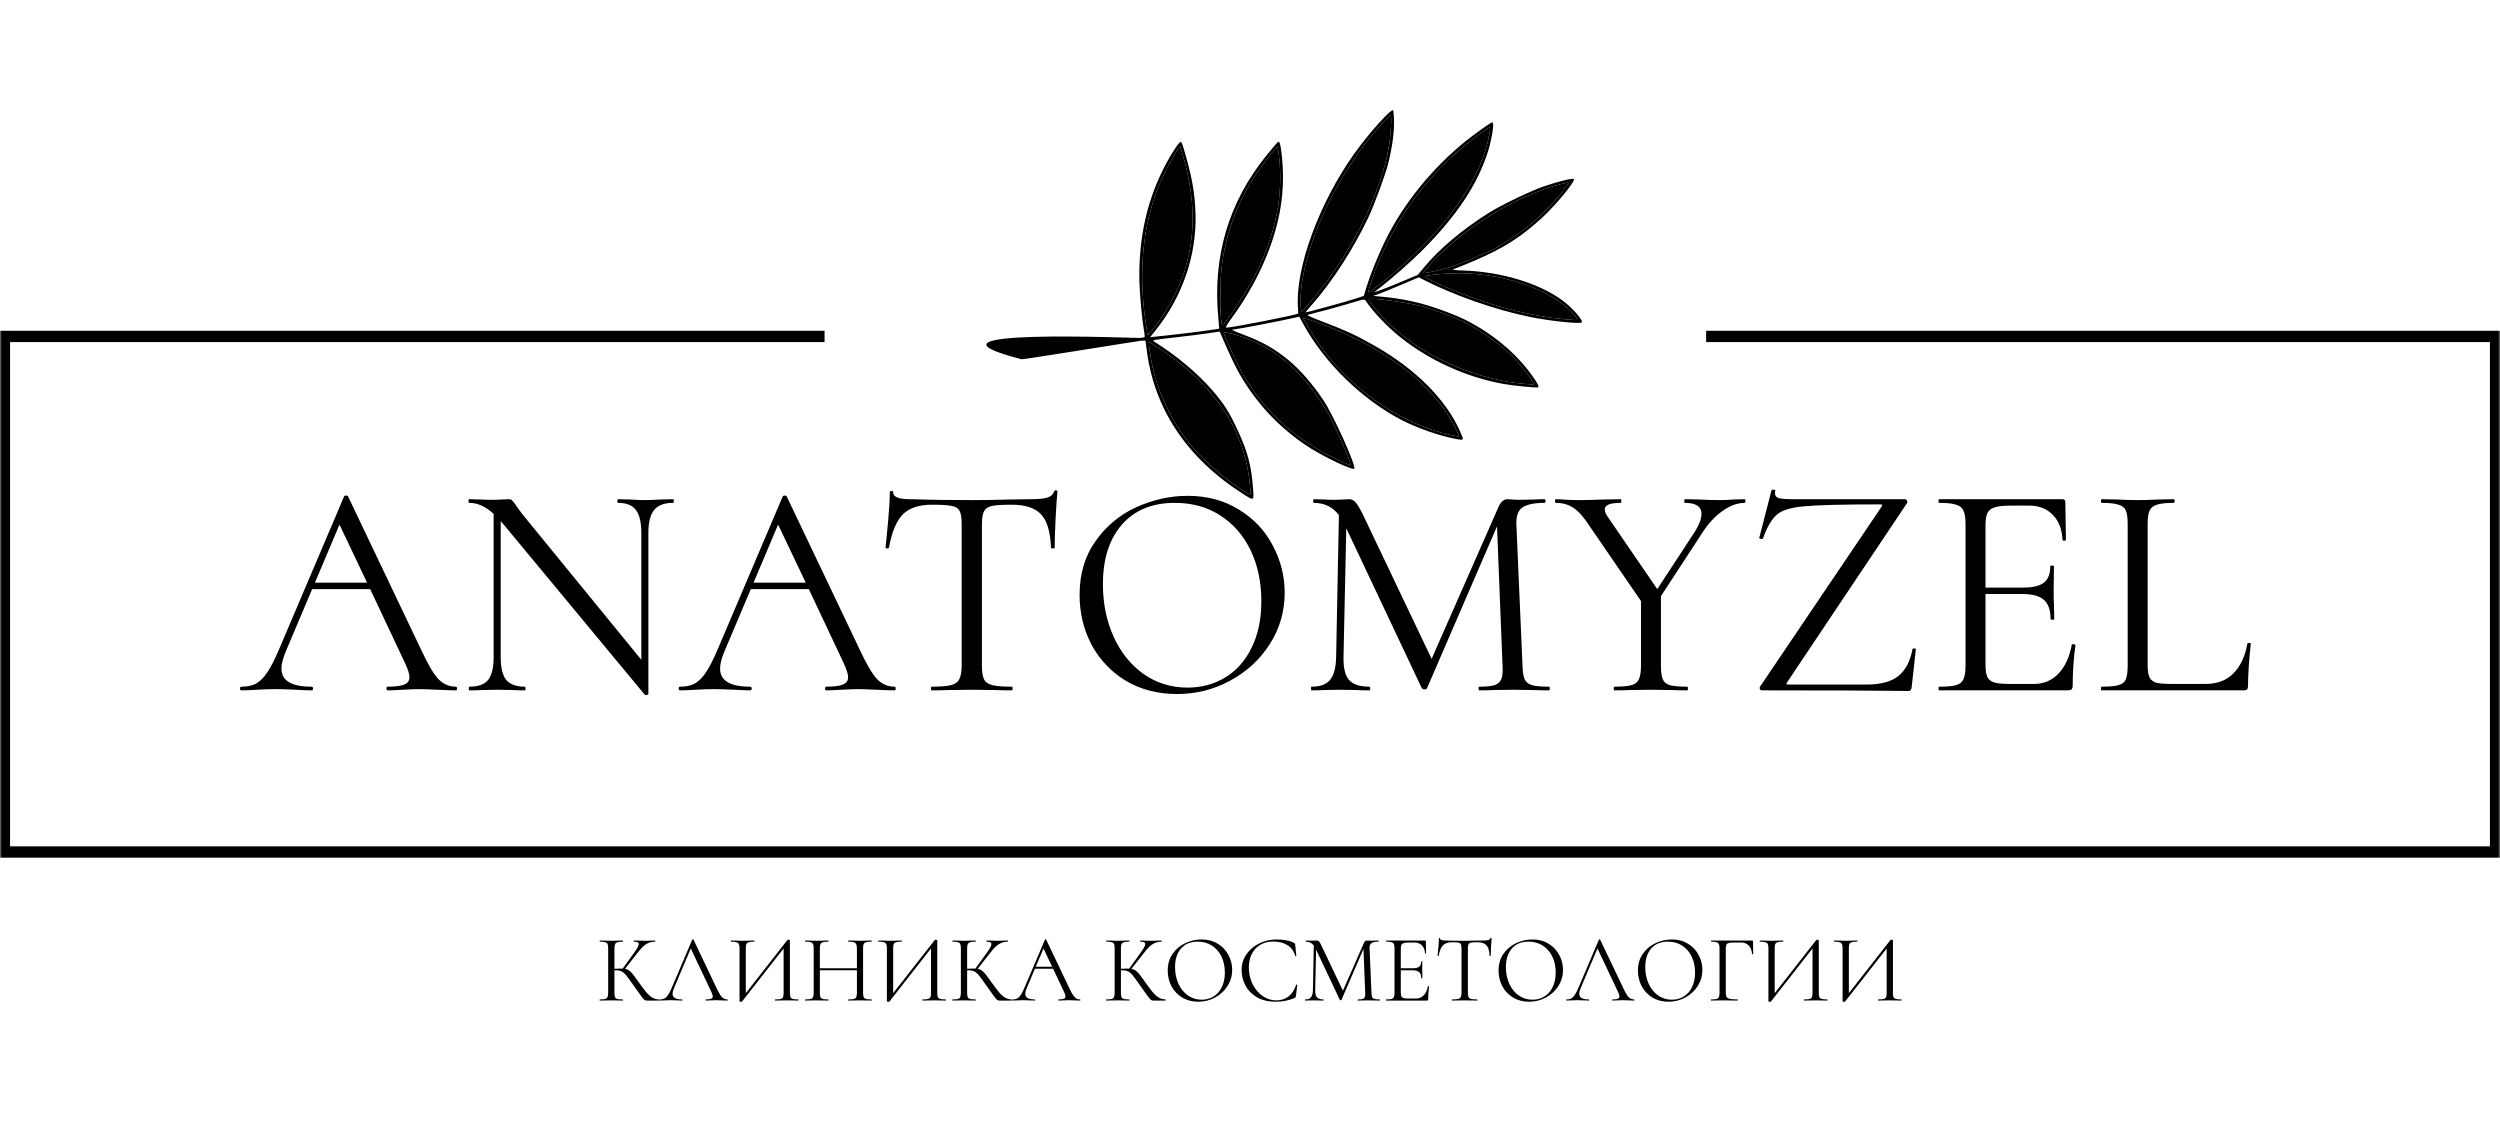 <?xml version="1.0" encoding="UTF-8"?> <svg xmlns="http://www.w3.org/2000/svg" width="676" height="306" viewBox="0 0 676 306" fill="none"><g clip-path="url(#clip0_526_5245)"><mask id="mask0_526_5245" style="mask-type:luminance" maskUnits="userSpaceOnUse" x="0" y="0" width="676" height="306"><path d="M676 0H0V306H676V0Z" fill="white"></path></mask><g mask="url(#mask0_526_5245)"><path fill-rule="evenodd" clip-rule="evenodd" d="M395.552 118.642C395.595 118.529 395.156 117.407 394.575 116.147C390.789 107.906 382.868 99.965 372.338 93.853C367.323 90.944 364.207 89.482 357.748 87.008C353.794 85.493 353.219 85.21 353.803 85.07C356.621 84.39 361.377 83.105 364.18 82.265C369.425 80.693 368.896 80.762 369.455 81.579C371.502 84.566 375.22 88.448 378.683 91.213C386.512 97.464 396.526 102.006 406.43 103.797C409.26 104.309 415.473 104.923 415.891 104.732C416.262 104.562 415.811 103.691 414.124 101.338C409.856 95.373 403.357 90.009 395.982 86.361C394.664 85.71 391.763 84.528 389.539 83.734C384.011 81.766 379.396 80.753 373.505 80.215L371.256 80.009L372.359 79.655C372.968 79.46 375.758 78.331 378.557 77.145L383.645 74.99L384.318 75.34C392.82 79.764 404.226 83.777 413.859 85.733C418.942 86.766 426.765 87.609 427.656 87.22C428.378 86.906 425.268 83.296 422.528 81.264C416.229 76.596 405.966 73.486 395.74 73.146C393.466 73.071 392.427 72.949 392.925 72.817C393.361 72.702 396.007 71.632 398.806 70.438C406.503 67.153 411.386 64.041 417.058 58.802C420.782 55.361 425.911 49.135 425.591 48.441C425.416 48.057 421.326 49.046 417.279 50.452C413.792 51.663 405.849 55.495 402.632 57.52C395.472 62.025 389.361 67.144 385.237 72.084L383.356 74.338L378.572 76.343C375.942 77.445 373.287 78.496 372.673 78.677L371.554 79.005L373.057 77.857C376.129 75.507 381.574 70.715 384.478 67.806C393.948 58.318 399.525 49.92 402.398 40.825C403.234 38.187 403.974 33.946 403.704 33.359C403.486 32.882 403.621 32.806 399.58 35.693C390.461 42.209 382.134 51.483 376.504 61.395C373.825 66.113 370.777 73.301 369.154 78.717L368.767 80.015L366.324 80.818C364.186 81.52 353.158 84.554 352.973 84.491C352.933 84.478 353.821 83.43 354.943 82.162C360.179 76.245 365.946 67.312 369.941 58.936C371.616 55.43 374.651 47.163 375.426 44.002C376.612 39.17 377.131 34.824 376.907 31.622C376.842 30.709 376.769 29.917 376.744 29.862C376.381 29.079 370.267 35.851 366.226 41.506C356.633 54.936 350.116 72.822 350.982 83.352C351.038 84.022 351.056 84.66 351.025 84.77C350.927 85.116 332.736 88.685 331.56 88.589C331.311 88.568 331.741 87.811 332.945 86.163C337.398 80.067 340.87 73.689 343.291 67.145C346.561 58.324 347.581 50.165 346.518 41.364C346.216 38.858 346.004 38.189 345.58 38.384C345.424 38.454 344.066 40.03 342.563 41.885C332.131 54.741 327.777 69.572 329.476 86.453C329.602 87.717 329.691 88.793 329.676 88.845C329.627 88.987 320.805 90.143 315.575 90.693L310.988 91.175L312.512 89.269C319.73 80.237 323.583 69.004 323.272 57.914C323.1 51.863 322.215 47.136 319.739 39.101C319.619 38.707 319.401 38.369 319.256 38.351C318.894 38.306 317.222 40.771 315.563 43.793C310.302 53.397 307.85 63.95 308.087 76.012C308.155 79.357 308.803 86.428 309.301 89.201C309.46 90.101 309.565 90.938 309.528 91.061C309.494 91.185 308.99 91.328 308.416 91.379C307.12 91.495 243.038 88.589 276.245 97.146C276.32 97.309 307.795 92.195 308.437 92.147C309.079 92.1 309.642 92.068 309.688 92.077C309.734 92.085 309.869 92.942 309.989 93.981C311.873 110.376 320.906 123.976 336.399 133.736C339.118 135.449 339.078 135.479 338.814 131.949C338.359 125.901 337.392 122.234 334.721 116.441C332.42 111.453 331.062 109.308 327.829 105.557C323.813 100.896 318.119 96.126 312.051 92.338C311.455 91.968 311.664 91.927 317.529 91.262C320.882 90.882 325.012 90.365 326.711 90.112L329.796 89.653L331.83 94.283C334.574 100.531 336.838 104.333 340.609 109.024C344.296 113.61 349.32 118.057 354.424 121.245C358.744 123.945 365.996 127.316 366.217 126.725C366.607 125.675 360.538 112.23 357.89 108.281C351.803 99.207 345.491 93.944 336.842 90.731C334.605 89.899 332.958 89.193 333.185 89.162C335.751 88.807 346.502 86.737 350.039 85.918L351.323 85.62L352.429 87.648C358.2 98.225 368.463 108.186 379.319 113.743C383.329 115.796 389.496 117.931 393.558 118.674C395.257 118.983 395.426 118.981 395.552 118.642ZM393.401 115.428C388.509 106.098 379.534 98.088 366.831 91.721C363.645 90.124 357.487 87.562 354.642 86.648L352.239 85.877L352.986 87.15C354.587 89.887 356.624 93.025 357.85 94.64C366.69 106.314 379.417 114.805 392.313 117.634C393.444 117.882 394.446 118.05 394.541 118.007C394.633 117.964 394.12 116.803 393.401 115.428ZM414.575 103.393C414.154 102.479 411.407 98.979 409.674 97.146C406.297 93.57 400.994 89.702 395.952 87.134C393.251 85.76 387.157 83.507 384.042 82.73C379.503 81.6 370.294 80.413 370.101 80.933C369.987 81.242 373.035 84.99 374.965 86.914C377.334 89.275 381.378 92.433 384.589 94.432C393.112 99.734 403.434 103.175 412.821 103.842L414.852 103.987L414.575 103.393ZM365.058 125.115C364.616 123.394 360.683 114.538 359.269 112.08C353.207 101.538 345.808 94.726 336.845 91.441C333.87 90.35 331.006 89.643 330.884 89.97C330.837 90.092 331.919 92.604 333.28 95.553C335.33 99.979 336.076 101.389 337.564 103.635C344.115 113.519 352.353 120.288 363.992 125.348L365.261 125.899L365.058 125.115ZM338.025 131.711C336.995 118.704 330.773 107.694 319.176 98.366C316.706 96.38 310.914 92.385 310.668 92.498C310.591 92.532 310.702 93.706 310.911 95.106C311.719 100.521 312.84 104.329 315.047 109.145C318.47 116.622 322.772 122.146 329.584 127.819C332.033 129.86 336.328 132.94 337.613 133.575C338.19 133.862 338.194 133.85 338.025 131.711ZM426.117 85.715C425.837 85.32 425.007 84.422 424.27 83.719C417.876 77.632 405.148 73.62 393.128 73.902C390.018 73.976 385.667 74.43 385.286 74.721C384.933 74.993 390.301 77.478 395.939 79.649C405.299 83.254 414.628 85.556 422.942 86.312C424.749 86.477 426.319 86.571 426.427 86.522C426.538 86.471 426.405 86.126 426.117 85.715ZM404.577 66.992C404.899 66.786 406.015 66.107 407.053 65.483C412.532 62.189 417.737 57.65 421.772 52.655C423.182 50.905 424.224 49.435 424.086 49.387C423.947 49.34 422.869 49.561 421.689 49.879C411.155 52.721 399.073 59.648 390.282 67.889C387.612 70.392 384.619 73.715 384.942 73.821C385.32 73.946 389.093 73.118 391.923 72.288C394.348 71.576 403.166 67.885 404.577 66.992ZM374.206 75.945C389.311 63.781 399.319 50.431 402.217 38.598C402.782 36.273 403.065 34.471 402.871 34.399C402.678 34.327 398.275 37.536 396.022 39.392C384.46 48.913 375.647 61.694 370.94 75.771C369.846 79.042 369.815 79.195 370.3 78.963C370.516 78.861 372.273 77.503 374.206 75.945ZM353.714 82.39C364.711 69.849 373.416 52.738 375.589 39.399C376.019 36.747 376.292 32.837 376.129 31.599L376.062 31.058L375.045 32.06C371.447 35.614 367.197 41.15 363.574 47.003C355.825 59.523 350.948 74.503 351.753 83.329C351.806 83.89 351.91 84.313 351.99 84.27C352.067 84.228 352.844 83.381 353.714 82.39ZM332.318 85.762C334.39 82.93 338.138 76.876 339.45 74.245C344.975 63.163 347.012 53.045 345.866 42.39C345.716 40.982 345.513 39.802 345.418 39.766C345.073 39.639 340.544 45.563 338.642 48.624C334.156 55.848 331.335 63.847 330.352 72.14C329.75 77.224 329.916 88.276 330.589 87.969C330.684 87.925 331.461 86.932 332.318 85.762ZM312.155 88.512C315.667 83.942 318.971 77.718 320.39 72.997C323.463 62.762 323.165 52.79 319.431 40.602L319.103 39.526L318.442 40.475C317.059 42.459 314.491 47.382 313.304 50.321C308.987 61.016 307.789 73.569 309.786 87.183C310.05 88.996 310.284 90.512 310.302 90.552C310.388 90.738 310.754 90.336 312.155 88.512Z" fill="black"></path><path d="M338.024 131.711C336.995 118.704 330.773 107.694 319.176 98.366C316.709 96.38 310.917 92.385 310.668 92.498C310.594 92.532 310.705 93.706 310.911 95.106C311.719 100.521 312.84 104.329 315.047 109.145C318.473 116.622 322.771 122.146 329.584 127.819C332.033 129.86 336.328 132.94 337.613 133.575C338.193 133.862 338.196 133.85 338.024 131.711Z" fill="black"></path><path d="M365.059 125.115C364.616 123.394 360.683 114.538 359.27 112.08C353.207 101.538 345.808 94.726 336.845 91.441C333.87 90.35 331.007 89.643 330.884 89.97C330.838 90.092 331.919 92.604 333.28 95.553C335.33 99.979 336.077 101.389 337.567 103.634C344.115 113.519 352.353 120.288 363.992 125.348L365.261 125.899L365.059 125.115Z" fill="black"></path><path d="M393.401 115.428C388.513 106.098 379.534 98.088 366.832 91.721C363.645 90.124 357.49 87.562 354.642 86.648L352.242 85.877L352.986 87.15C354.59 89.887 356.627 93.025 357.85 94.64C366.693 106.314 379.42 114.805 392.317 117.634C393.444 117.882 394.449 118.05 394.541 118.007C394.637 117.964 394.123 116.803 393.401 115.428Z" fill="black"></path><path d="M414.578 103.393C414.154 102.479 411.407 98.979 409.677 97.146C406.297 93.57 400.997 89.702 395.955 87.134C393.254 85.76 387.161 83.506 384.042 82.73C379.503 81.6 370.294 80.413 370.101 80.933C369.987 81.241 373.035 84.99 374.968 86.914C377.334 89.275 381.378 92.433 384.592 94.431C393.112 99.734 403.437 103.175 412.821 103.842L414.852 103.986L414.578 103.393Z" fill="black"></path><path d="M426.113 85.715C425.837 85.32 425.007 84.422 424.27 83.719C417.875 77.632 405.148 73.62 393.125 73.902C390.018 73.976 385.667 74.43 385.286 74.721C384.93 74.993 390.301 77.478 395.939 79.649C405.299 83.254 414.628 85.556 422.942 86.312C424.749 86.477 426.316 86.571 426.427 86.522C426.537 86.471 426.405 86.126 426.113 85.715Z" fill="black"></path><path d="M404.577 66.992C404.902 66.786 406.015 66.108 407.053 65.483C412.532 62.189 417.74 57.65 421.772 52.655C423.185 50.905 424.227 49.435 424.086 49.387C423.947 49.34 422.869 49.561 421.692 49.879C411.155 52.721 399.077 59.648 390.285 67.889C387.612 70.392 384.622 73.715 384.942 73.821C385.323 73.946 389.096 73.117 391.923 72.288C394.351 71.576 403.169 67.885 404.577 66.992Z" fill="black"></path><path d="M374.206 75.945C389.311 63.781 399.319 50.431 402.217 38.598C402.782 36.273 403.065 34.471 402.871 34.399C402.678 34.326 398.275 37.536 396.022 39.392C384.46 48.913 375.647 61.694 370.94 75.771C369.846 79.042 369.815 79.195 370.301 78.963C370.516 78.861 372.273 77.503 374.206 75.945Z" fill="black"></path><path d="M353.714 82.39C364.711 69.849 373.416 52.738 375.589 39.399C376.019 36.747 376.292 32.837 376.129 31.599L376.062 31.058L375.045 32.061C371.447 35.614 367.197 41.15 363.574 47.004C355.825 59.523 350.952 74.503 351.753 83.329C351.806 83.89 351.913 84.313 351.99 84.271C352.07 84.228 352.844 83.381 353.714 82.39Z" fill="black"></path><path d="M332.322 85.762C334.39 82.93 338.141 76.876 339.45 74.245C344.978 63.163 347.015 53.045 345.869 42.39C345.716 40.982 345.516 39.802 345.418 39.766C345.076 39.639 340.547 45.563 338.645 48.624C334.159 55.847 331.338 63.847 330.355 72.14C329.753 77.224 329.916 88.276 330.592 87.969C330.687 87.925 331.464 86.933 332.322 85.762Z" fill="black"></path><path d="M312.155 88.512C315.667 83.942 318.971 77.718 320.39 72.996C323.463 62.762 323.168 52.79 319.432 40.602L319.103 39.526L318.442 40.474C317.059 42.459 314.491 47.382 313.305 50.321C308.987 61.015 307.789 73.569 309.786 87.183C310.054 88.995 310.284 90.512 310.302 90.552C310.388 90.738 310.754 90.336 312.155 88.512Z" fill="black"></path><path fill-rule="evenodd" clip-rule="evenodd" d="M-0.351 89.443H222.961V92.503H2.722V228.856H673.278V92.503H461.339V89.443H676.35V231.916H-0.351V89.443Z" fill="black"></path><path d="M123.258 185.679C123.48 185.679 123.59 185.845 123.59 186.176C123.59 186.506 123.48 186.672 123.258 186.672C122.206 186.672 120.574 186.616 118.36 186.506C116.146 186.396 114.541 186.341 113.545 186.341C112.327 186.341 110.778 186.396 108.896 186.506C107.125 186.616 105.769 186.672 104.828 186.672C104.607 186.672 104.496 186.506 104.496 186.176C104.496 185.845 104.607 185.679 104.828 185.679C106.876 185.679 108.37 185.487 109.311 185.101C110.252 184.714 110.722 184.053 110.722 183.116C110.722 182.344 110.362 181.158 109.643 179.559L100.096 159.297H84.406L77.266 176.168C76.491 178.044 76.104 179.586 76.104 180.8C76.104 184.053 78.816 185.679 84.24 185.679C84.516 185.679 84.655 185.845 84.655 186.176C84.655 186.506 84.516 186.672 84.24 186.672C83.243 186.672 81.805 186.616 79.923 186.506C77.82 186.396 75.993 186.341 74.443 186.341C73.004 186.341 71.344 186.396 69.463 186.506C67.802 186.616 66.418 186.672 65.312 186.672C65.035 186.672 64.897 186.506 64.897 186.176C64.897 185.845 65.035 185.679 65.312 185.679C66.861 185.679 68.162 185.404 69.213 184.852C70.32 184.246 71.344 183.225 72.285 181.792C73.281 180.304 74.361 178.181 75.523 175.424L93.04 134.238C93.15 134.073 93.344 133.99 93.621 133.99C93.897 133.99 94.063 134.073 94.119 134.238L113.711 175.342C115.592 179.421 117.198 182.179 118.526 183.612C119.854 184.99 121.432 185.679 123.258 185.679ZM85.153 157.561H99.266L91.794 141.847L85.153 157.561ZM181.963 134.983C182.129 134.983 182.212 135.148 182.212 135.479C182.212 135.809 182.129 135.975 181.963 135.975C179.639 135.975 177.951 136.609 176.899 137.877C175.848 139.145 175.322 141.213 175.322 144.08V187.664C175.322 187.774 175.184 187.857 174.907 187.912C174.63 187.968 174.437 187.94 174.326 187.829L136.137 141.764L135.39 140.937V177.657C135.39 180.525 135.888 182.592 136.885 183.86C137.936 185.073 139.597 185.679 141.866 185.679C142.032 185.679 142.115 185.845 142.115 186.176C142.115 186.506 142.032 186.672 141.866 186.672C140.483 186.672 139.431 186.645 138.711 186.589L134.56 186.506L130.326 186.589C129.552 186.645 128.417 186.672 126.923 186.672C126.812 186.672 126.756 186.506 126.756 186.176C126.756 185.845 126.812 185.679 126.923 185.679C129.303 185.679 130.99 185.073 131.987 183.86C132.983 182.592 133.481 180.525 133.481 177.657V138.952C131.322 136.967 129.137 135.975 126.923 135.975C126.756 135.975 126.673 135.809 126.673 135.479C126.673 135.148 126.756 134.983 126.923 134.983L129.994 135.065C130.658 135.121 131.572 135.148 132.734 135.148C133.952 135.148 134.948 135.121 135.722 135.065C136.498 135.01 137.106 134.983 137.549 134.983C137.992 134.983 138.296 135.093 138.462 135.313C138.684 135.479 139.016 135.892 139.458 136.554C140.122 137.546 140.786 138.456 141.451 139.283L173.412 178.402V144.08C173.412 141.213 172.914 139.145 171.918 137.877C170.977 136.609 169.373 135.975 167.103 135.975C166.993 135.975 166.937 135.809 166.937 135.479C166.937 135.148 166.993 134.983 167.103 134.983L170.341 135.065C172.001 135.175 173.358 135.231 174.408 135.231C175.405 135.231 176.789 135.175 178.559 135.065L181.963 134.983ZM241.866 185.679C242.087 185.679 242.198 185.845 242.198 186.176C242.198 186.506 242.087 186.672 241.866 186.672C240.814 186.672 239.181 186.616 236.968 186.506C234.754 186.396 233.15 186.341 232.153 186.341C230.935 186.341 229.385 186.396 227.504 186.506C225.732 186.616 224.377 186.672 223.436 186.672C223.214 186.672 223.104 186.506 223.104 186.176C223.104 185.845 223.214 185.679 223.436 185.679C225.483 185.679 226.978 185.487 227.919 185.101C228.86 184.714 229.331 184.053 229.331 183.116C229.331 182.344 228.97 181.158 228.251 179.559L218.704 159.297H203.014L195.875 176.168C195.099 178.044 194.712 179.586 194.712 180.8C194.712 184.053 197.424 185.679 202.848 185.679C203.124 185.679 203.263 185.845 203.263 186.176C203.263 186.506 203.124 186.672 202.848 186.672C201.852 186.672 200.412 186.616 198.531 186.506C196.427 186.396 194.601 186.341 193.052 186.341C191.612 186.341 189.952 186.396 188.071 186.506C186.411 186.616 185.027 186.672 183.92 186.672C183.642 186.672 183.505 186.506 183.505 186.176C183.505 185.845 183.642 185.679 183.92 185.679C185.469 185.679 186.77 185.404 187.822 184.852C188.928 184.246 189.952 183.225 190.893 181.792C191.89 180.304 192.969 178.181 194.131 175.424L211.648 134.238C211.758 134.073 211.951 133.99 212.229 133.99C212.505 133.99 212.671 134.073 212.727 134.238L232.319 175.342C234.2 179.421 235.806 182.179 237.134 183.612C238.463 184.99 240.04 185.679 241.866 185.679ZM203.761 157.561H217.874L210.403 141.847L203.761 157.561ZM251.98 136.471C248.493 136.471 245.865 137.354 244.093 139.118C242.378 140.882 241.133 143.887 240.358 148.132C240.358 148.242 240.192 148.298 239.86 148.298C239.583 148.298 239.445 148.242 239.445 148.132C239.666 146.147 239.915 143.556 240.192 140.358C240.469 137.16 240.607 134.762 240.607 133.163C240.607 132.888 240.746 132.749 241.022 132.749C241.354 132.749 241.52 132.888 241.52 133.163C241.52 134.376 243.014 134.983 246.003 134.983C250.708 135.148 256.27 135.231 262.689 135.231C265.955 135.231 269.414 135.175 273.067 135.065L278.712 134.983C280.704 134.983 282.171 134.844 283.112 134.569C284.108 134.294 284.745 133.742 285.021 132.915C285.077 132.694 285.243 132.584 285.519 132.584C285.797 132.584 285.934 132.694 285.934 132.915C285.768 134.514 285.602 136.94 285.436 140.193C285.27 143.445 285.187 146.092 285.187 148.132C285.187 148.242 285.021 148.298 284.689 148.298C284.357 148.298 284.191 148.242 284.191 148.132C284.025 143.832 283.14 140.827 281.534 139.118C279.93 137.354 277.273 136.471 273.565 136.471C271.074 136.471 269.303 136.581 268.252 136.802C267.201 137.023 266.481 137.491 266.093 138.208C265.707 138.925 265.512 140.137 265.512 141.847V179.973C265.512 181.683 265.707 182.923 266.093 183.694C266.481 184.466 267.228 184.99 268.335 185.266C269.442 185.541 271.186 185.679 273.565 185.679C273.731 185.679 273.814 185.845 273.814 186.176C273.814 186.506 273.731 186.672 273.565 186.672C271.738 186.672 270.272 186.645 269.165 186.589L262.689 186.506L256.463 186.589C255.357 186.645 253.835 186.672 251.897 186.672C251.787 186.672 251.731 186.506 251.731 186.176C251.731 185.845 251.787 185.679 251.897 185.679C254.277 185.679 256.021 185.541 257.127 185.266C258.235 184.99 258.982 184.466 259.369 183.694C259.812 182.867 260.033 181.627 260.033 179.973V141.682C260.033 139.972 259.84 138.787 259.452 138.125C259.065 137.408 258.345 136.967 257.293 136.802C256.243 136.581 254.471 136.471 251.98 136.471ZM318.236 187.664C313.09 187.664 308.496 186.479 304.456 184.108C300.471 181.683 297.372 178.429 295.157 174.349C292.999 170.214 291.92 165.721 291.92 160.868C291.92 155.189 293.358 150.338 296.237 146.313C299.115 142.233 302.795 139.173 307.279 137.133C311.817 135.093 316.439 134.073 321.143 134.073C326.401 134.073 331.022 135.313 335.007 137.795C338.99 140.22 342.035 143.445 344.136 147.471C346.297 151.496 347.375 155.768 347.375 160.289C347.375 165.307 346.048 169.91 343.39 174.101C340.735 178.292 337.164 181.6 332.681 184.025C328.253 186.451 323.439 187.664 318.236 187.664ZM321.143 185.927C324.904 185.927 328.281 185.018 331.271 183.198C334.316 181.379 336.694 178.705 338.409 175.176C340.182 171.647 341.067 167.458 341.067 162.605C341.067 157.422 340.099 152.819 338.16 148.794C336.224 144.769 333.483 141.626 329.94 139.366C326.456 137.106 322.36 135.975 317.656 135.975C311.569 135.975 306.807 137.933 303.376 141.847C299.945 145.761 298.229 151.137 298.229 157.974C298.229 163.157 299.198 167.898 301.135 172.199C303.072 176.444 305.784 179.807 309.27 182.288C312.758 184.714 316.715 185.927 321.143 185.927ZM418.822 185.679C418.988 185.679 419.071 185.845 419.071 186.176C419.071 186.506 418.988 186.672 418.822 186.672C417.108 186.672 415.752 186.645 414.754 186.589L409.026 186.506L403.714 186.589C402.829 186.645 401.581 186.672 399.977 186.672C399.866 186.672 399.811 186.506 399.811 186.176C399.811 185.845 399.866 185.679 399.977 185.679C401.858 185.679 403.243 185.541 404.128 185.266C405.069 184.935 405.677 184.383 405.957 183.612C406.288 182.84 406.396 181.627 406.288 179.973L404.792 142.343L385.864 186.093C385.753 186.314 385.532 186.424 385.2 186.424C384.924 186.424 384.675 186.314 384.454 186.093L364.032 142.839L363.286 177.657C363.227 180.579 363.725 182.646 364.779 183.86C365.83 185.073 367.683 185.679 370.341 185.679C370.451 185.679 370.507 185.845 370.507 186.176C370.507 186.506 370.451 186.672 370.341 186.672C368.792 186.672 367.6 186.645 366.77 186.589L362.287 186.506L357.97 186.589C357.195 186.645 356.089 186.672 354.651 186.672C354.538 186.672 354.485 186.506 354.485 186.176C354.485 185.845 354.538 185.679 354.651 185.679C356.974 185.679 358.637 185.073 359.632 183.86C360.683 182.592 361.236 180.525 361.291 177.657L362.038 139.283C360.379 137.077 358.108 135.975 355.232 135.975C355.121 135.975 355.066 135.809 355.066 135.479C355.066 135.148 355.121 134.983 355.232 134.983L358.302 135.065C358.855 135.121 359.632 135.148 360.628 135.148C361.623 135.148 362.453 135.121 363.117 135.065C363.836 135.01 364.392 134.983 364.779 134.983C365.498 134.983 366.079 135.258 366.521 135.809C367.019 136.306 367.71 137.464 368.598 139.283L387.112 178.153L405.207 137.05C405.815 135.671 406.648 134.983 407.699 134.983C407.975 134.983 408.363 135.01 408.86 135.065C409.413 135.121 410.132 135.148 411.02 135.148L414.92 135.065C415.528 135.01 416.444 134.983 417.661 134.983C417.827 134.983 417.909 135.148 417.909 135.479C417.909 135.809 417.827 135.975 417.661 135.975C414.892 135.975 412.901 136.388 411.684 137.216C410.52 137.987 409.966 139.476 410.022 141.682L411.684 179.973C411.736 181.683 411.933 182.923 412.265 183.694C412.652 184.466 413.316 184.99 414.256 185.266C415.196 185.541 416.72 185.679 418.822 185.679ZM471.784 134.983C471.894 134.983 471.95 135.148 471.95 135.479C471.95 135.809 471.894 135.975 471.784 135.975C469.789 135.975 467.771 136.719 465.721 138.208C463.675 139.641 461.85 141.626 460.242 144.163L449.119 161.199V179.973C449.119 181.683 449.285 182.923 449.617 183.694C449.949 184.466 450.585 184.99 451.525 185.266C452.521 185.541 454.072 185.679 456.174 185.679C456.34 185.679 456.423 185.845 456.423 186.176C456.423 186.506 456.34 186.672 456.174 186.672C454.46 186.672 453.132 186.645 452.189 186.589L446.378 186.506L440.651 186.589C439.655 186.645 438.3 186.672 436.582 186.672C436.417 186.672 436.334 186.506 436.334 186.176C436.334 185.845 436.417 185.679 436.582 185.679C438.687 185.679 440.208 185.541 441.149 185.266C442.144 184.99 442.808 184.466 443.14 183.694C443.53 182.867 443.723 181.627 443.723 179.973V162.523L429.942 142.426C428.394 140 426.925 138.318 425.542 137.381C424.159 136.444 422.552 135.975 420.727 135.975C420.561 135.975 420.478 135.809 420.478 135.479C420.478 135.148 420.561 134.983 420.727 134.983C421.391 134.983 422.386 135.038 423.714 135.148L426.621 135.231C428.501 135.231 430.883 135.175 433.759 135.065L438.242 134.983C438.355 134.983 438.408 135.148 438.408 135.479C438.408 135.809 438.355 135.975 438.242 135.975C435.366 135.975 433.928 136.554 433.928 137.712C433.928 138.318 434.204 139.008 434.757 139.779L448.124 159.297L458.251 143.832C459.468 141.903 460.077 140.276 460.077 138.952C460.077 136.967 458.583 135.975 455.593 135.975C455.483 135.975 455.428 135.809 455.428 135.479C455.428 135.148 455.483 134.983 455.593 134.983L459.496 135.065C461.601 135.175 463.536 135.231 465.306 135.231C466.25 135.231 467.383 135.175 468.711 135.065L471.784 134.983ZM508.755 137.05C508.921 136.775 508.979 136.609 508.921 136.554C508.921 136.444 508.727 136.388 508.34 136.388C498.489 136.388 491.766 136.554 488.167 136.885C484.569 137.16 482.053 137.877 480.612 139.035C479.174 140.193 477.874 142.37 476.712 145.568C476.712 145.678 476.602 145.734 476.38 145.734C476.211 145.734 476.046 145.707 475.88 145.651C475.714 145.542 475.661 145.459 475.714 145.403L479.035 132.502C479.035 132.446 479.146 132.419 479.367 132.419C479.92 132.419 480.145 132.502 480.031 132.667C479.979 132.832 479.948 133.053 479.948 133.328C479.948 133.99 480.252 134.431 480.86 134.652C481.527 134.873 482.827 134.983 484.763 134.983H515.066C515.343 134.983 515.536 135.121 515.647 135.396C515.813 135.671 515.813 135.892 515.647 136.058L483.269 184.439L483.021 184.935C483.021 185.045 483.242 185.101 483.684 185.101H504.855C508.561 185.101 511.385 184.329 513.321 182.785C515.26 181.241 516.532 178.815 517.14 175.507C517.195 175.397 517.361 175.342 517.638 175.342C517.918 175.342 518.053 175.397 518.053 175.507L516.891 186.01C516.891 186.176 516.808 186.368 516.642 186.589C516.532 186.755 516.366 186.837 516.145 186.837C507.897 186.727 494.672 186.672 476.463 186.672C476.187 186.672 475.993 186.562 475.88 186.341C475.772 186.066 475.797 185.818 475.963 185.597L508.755 137.05ZM560.204 174.349C560.204 174.239 560.315 174.184 560.536 174.184C560.702 174.184 560.84 174.211 560.951 174.266C561.117 174.322 561.2 174.405 561.2 174.515C560.702 177.988 560.453 181.627 560.453 185.431C560.453 185.872 560.343 186.203 560.121 186.424C559.956 186.589 559.624 186.672 559.126 186.672H524.34C524.229 186.672 524.174 186.506 524.174 186.176C524.174 185.845 524.229 185.679 524.34 185.679C526.444 185.679 527.965 185.541 528.906 185.266C529.901 184.99 530.568 184.466 530.9 183.694C531.287 182.867 531.481 181.627 531.481 179.973V141.682C531.481 140.027 531.287 138.814 530.9 138.043C530.568 137.271 529.901 136.746 528.906 136.471C527.965 136.141 526.444 135.975 524.34 135.975C524.229 135.975 524.174 135.809 524.174 135.479C524.174 135.148 524.229 134.983 524.34 134.983H557.712C558.21 134.983 558.462 135.231 558.462 135.727L558.628 145.899C558.628 146.065 558.49 146.175 558.21 146.23C557.937 146.23 557.771 146.147 557.712 145.982C557.547 143.06 556.662 140.799 555.058 139.201C553.454 137.546 551.321 136.719 548.663 136.719H543.599C541.664 136.719 540.226 136.885 539.282 137.216C538.4 137.491 537.761 138.015 537.374 138.787C537.042 139.504 536.876 140.606 536.876 142.095V158.884H547.004C549.662 158.884 551.542 158.443 552.649 157.561C553.813 156.678 554.394 155.189 554.394 153.095C554.394 152.985 554.56 152.929 554.892 152.929C555.224 152.929 555.389 152.985 555.389 153.095L555.306 159.793C555.306 161.392 555.334 162.605 555.389 163.432L555.472 167.402C555.472 167.512 555.307 167.567 554.975 167.567C554.643 167.567 554.477 167.512 554.477 167.402C554.477 164.976 553.868 163.24 552.649 162.192C551.487 161.144 549.524 160.621 546.755 160.621H536.876V179.642C536.876 181.186 537.042 182.316 537.374 183.033C537.706 183.75 538.317 184.246 539.199 184.522C540.087 184.797 541.47 184.935 543.351 184.935H549.994C552.649 184.935 554.864 183.998 556.634 182.123C558.407 180.248 559.596 177.657 560.204 174.349ZM580.718 179.642C580.718 181.241 580.884 182.398 581.216 183.116C581.548 183.833 582.156 184.329 583.044 184.604C583.929 184.825 585.367 184.935 587.361 184.935H596.41C599.563 184.935 602.083 183.97 603.963 182.041C605.847 180.111 607.091 177.436 607.7 174.018C607.7 173.853 607.838 173.797 608.114 173.853C608.446 173.853 608.612 173.936 608.612 174.101C608.114 178.677 607.866 182.454 607.866 185.431C607.866 185.872 607.783 186.203 607.617 186.424C607.451 186.589 607.119 186.672 606.621 186.672H568.267C568.157 186.672 568.101 186.506 568.101 186.176C568.101 185.845 568.157 185.679 568.267 185.679C570.369 185.679 571.893 185.541 572.833 185.266C573.829 184.99 574.493 184.466 574.824 183.694C575.156 182.867 575.322 181.627 575.322 179.973V141.682C575.322 140.027 575.156 138.814 574.824 138.043C574.493 137.271 573.829 136.746 572.833 136.471C571.893 136.141 570.369 135.975 568.267 135.975C568.157 135.975 568.101 135.809 568.101 135.479C568.101 135.148 568.157 134.983 568.267 134.983L572.336 135.065C574.659 135.175 576.542 135.231 577.98 135.231C579.529 135.231 581.465 135.175 583.791 135.065L587.776 134.983C587.942 134.983 588.025 135.148 588.025 135.479C588.025 135.809 587.942 135.975 587.776 135.975C585.726 135.975 584.206 136.141 583.21 136.471C582.27 136.746 581.606 137.298 581.216 138.125C580.884 138.897 580.718 140.11 580.718 141.764V179.642Z" fill="black"></path><path d="M178.198 270.244C178.232 270.244 178.25 270.296 178.25 270.4C178.25 270.504 178.232 270.556 178.198 270.556H174.91C174.667 270.556 174.449 270.496 174.258 270.374C174.084 270.236 173.788 269.889 173.371 269.334C172.953 268.78 172.205 267.731 171.127 266.189C170.274 264.976 169.658 264.136 169.274 263.668C168.891 263.2 168.5 262.871 168.1 262.681C167.701 262.472 167.161 262.368 166.483 262.368C166.326 262.368 166.213 262.377 166.143 262.394V268.451C166.143 268.971 166.196 269.36 166.3 269.62C166.422 269.863 166.631 270.028 166.926 270.114C167.239 270.2 167.735 270.244 168.414 270.244C168.448 270.244 168.466 270.296 168.466 270.4C168.466 270.504 168.448 270.556 168.414 270.556C167.874 270.556 167.448 270.548 167.135 270.53L165.256 270.504L163.482 270.53C163.169 270.548 162.734 270.556 162.178 270.556C162.143 270.556 162.125 270.504 162.125 270.4C162.125 270.296 162.143 270.244 162.178 270.244C162.838 270.244 163.326 270.2 163.639 270.114C163.952 270.028 164.161 269.863 164.265 269.62C164.387 269.36 164.448 268.971 164.448 268.451V256.416C164.448 255.896 164.395 255.515 164.291 255.273C164.187 255.031 163.978 254.865 163.665 254.779C163.352 254.675 162.864 254.623 162.204 254.623C162.169 254.623 162.152 254.571 162.152 254.467C162.152 254.363 162.169 254.311 162.204 254.311L163.482 254.337C164.213 254.371 164.805 254.389 165.256 254.389C165.761 254.389 166.396 254.371 167.161 254.337L168.414 254.311C168.448 254.311 168.466 254.363 168.466 254.467C168.466 254.571 168.448 254.623 168.414 254.623C167.753 254.623 167.266 254.675 166.952 254.779C166.639 254.883 166.422 255.065 166.3 255.325C166.196 255.567 166.143 255.949 166.143 256.468V261.953C167.083 261.918 167.665 261.901 167.892 261.901H168.387L171.544 257.508C172.327 256.434 172.718 255.688 172.718 255.273C172.718 255.047 172.606 254.883 172.379 254.779C172.171 254.675 171.84 254.623 171.388 254.623C171.354 254.623 171.336 254.571 171.336 254.467C171.336 254.363 171.354 254.311 171.388 254.311L172.51 254.337C173.17 254.371 173.788 254.389 174.362 254.389C174.954 254.389 175.563 254.371 176.189 254.337L177.128 254.311C177.18 254.311 177.206 254.363 177.206 254.467C177.206 254.571 177.18 254.623 177.128 254.623C176.223 254.623 175.424 254.848 174.728 255.299C174.031 255.732 173.284 256.476 172.484 257.534L168.988 261.979C169.405 262.048 169.762 262.187 170.057 262.394C170.37 262.602 170.683 262.897 170.996 263.278C171.31 263.642 171.771 264.258 172.379 265.124L172.771 265.67C173.588 266.813 174.25 267.689 174.754 268.295C175.258 268.901 175.789 269.378 176.345 269.724C176.901 270.054 177.519 270.226 178.198 270.244ZM196.676 270.244C196.746 270.244 196.781 270.296 196.781 270.4C196.781 270.504 196.746 270.556 196.676 270.556C196.345 270.556 195.833 270.538 195.137 270.504C194.441 270.47 193.937 270.452 193.623 270.452C193.241 270.452 192.754 270.47 192.162 270.504C191.606 270.538 191.179 270.556 190.884 270.556C190.814 270.556 190.78 270.504 190.78 270.4C190.78 270.296 190.814 270.244 190.884 270.244C191.528 270.244 191.998 270.184 192.293 270.062C192.588 269.94 192.736 269.733 192.736 269.438C192.736 269.196 192.624 268.823 192.397 268.321L186.788 256.468L182.222 267.255C181.979 267.845 181.856 268.329 181.856 268.711C181.856 269.733 182.709 270.244 184.413 270.244C184.5 270.244 184.544 270.296 184.544 270.4C184.544 270.504 184.5 270.556 184.413 270.556C184.1 270.556 183.648 270.538 183.057 270.504C182.396 270.47 181.822 270.452 181.335 270.452C180.883 270.452 180.361 270.47 179.769 270.504C179.247 270.538 178.812 270.556 178.464 270.556C178.378 270.556 178.334 270.504 178.334 270.4C178.334 270.296 178.378 270.244 178.464 270.244C178.952 270.244 179.36 270.158 179.691 269.984C180.038 269.794 180.361 269.472 180.656 269.022C180.969 268.554 181.309 267.887 181.674 267.021L187.179 254.077C187.213 254.025 187.275 253.999 187.361 253.999C187.448 253.999 187.5 254.025 187.518 254.077L193.676 266.995C194.267 268.277 194.772 269.144 195.189 269.594C195.607 270.028 196.102 270.244 196.676 270.244ZM215.857 270.244C215.909 270.244 215.935 270.296 215.935 270.4C215.935 270.504 215.909 270.556 215.857 270.556C215.318 270.556 214.883 270.548 214.552 270.53L212.752 270.504L210.847 270.53C210.534 270.548 210.126 270.556 209.621 270.556C209.569 270.556 209.543 270.504 209.543 270.4C209.543 270.296 209.569 270.244 209.621 270.244C210.299 270.244 210.795 270.2 211.108 270.114C211.421 270.028 211.63 269.863 211.734 269.62C211.839 269.378 211.891 268.988 211.891 268.451V256.468L200.672 270.79C200.619 270.86 200.515 270.894 200.359 270.894C200.098 270.894 199.967 270.834 199.967 270.712V256.416C199.967 255.896 199.907 255.515 199.785 255.273C199.68 255.031 199.463 254.865 199.132 254.779C198.819 254.675 198.333 254.623 197.671 254.623C197.637 254.623 197.619 254.571 197.619 254.467C197.619 254.363 197.637 254.311 197.671 254.311L199.028 254.337C199.758 254.371 200.35 254.389 200.802 254.389C201.307 254.389 201.942 254.371 202.707 254.337L203.933 254.311C203.985 254.311 204.011 254.363 204.011 254.467C204.011 254.571 203.985 254.623 203.933 254.623C203.255 254.623 202.759 254.675 202.446 254.779C202.133 254.865 201.924 255.031 201.82 255.273C201.715 255.515 201.663 255.896 201.663 256.416V268.554L212.908 254.181C212.961 254.129 213.057 254.103 213.195 254.103C213.456 254.103 213.587 254.163 213.587 254.285V268.451C213.587 268.971 213.639 269.36 213.743 269.62C213.866 269.863 214.083 270.028 214.396 270.114C214.709 270.2 215.196 270.244 215.857 270.244ZM235.648 270.244C235.7 270.244 235.727 270.296 235.727 270.4C235.727 270.504 235.7 270.556 235.648 270.556C235.11 270.556 234.683 270.548 234.37 270.53L232.569 270.504L230.665 270.53C230.352 270.548 229.934 270.556 229.412 270.556C229.36 270.556 229.334 270.504 229.334 270.4C229.334 270.296 229.36 270.244 229.412 270.244C230.091 270.244 230.586 270.2 230.9 270.114C231.213 270.028 231.421 269.863 231.526 269.62C231.648 269.36 231.708 268.971 231.708 268.451V262.368H221.689V268.451C221.689 268.971 221.742 269.36 221.846 269.62C221.968 269.863 222.185 270.028 222.498 270.114C222.811 270.2 223.307 270.244 223.985 270.244C224.021 270.244 224.038 270.296 224.038 270.4C224.038 270.504 224.021 270.556 223.985 270.556C223.447 270.556 223.02 270.548 222.707 270.53L220.828 270.504L219.028 270.53C218.715 270.548 218.281 270.556 217.723 270.556C217.689 270.556 217.671 270.504 217.671 270.4C217.671 270.296 217.689 270.244 217.723 270.244C218.385 270.244 218.871 270.2 219.184 270.114C219.515 270.028 219.733 269.863 219.837 269.62C219.959 269.36 220.02 268.971 220.02 268.451V256.416C220.02 255.896 219.959 255.515 219.837 255.273C219.733 255.031 219.524 254.865 219.211 254.779C218.897 254.675 218.411 254.623 217.75 254.623C217.715 254.623 217.697 254.571 217.697 254.467C217.697 254.363 217.715 254.311 217.75 254.311L219.08 254.337C219.811 254.371 220.394 254.389 220.828 254.389C221.334 254.389 221.968 254.371 222.733 254.337L223.985 254.311C224.021 254.311 224.038 254.363 224.038 254.467C224.038 254.571 224.021 254.623 223.985 254.623C223.325 254.623 222.829 254.675 222.498 254.779C222.185 254.883 221.968 255.065 221.846 255.325C221.742 255.567 221.689 255.949 221.689 256.468V261.822H231.708V256.468C231.708 255.949 231.648 255.567 231.526 255.325C231.421 255.065 231.213 254.883 230.9 254.779C230.586 254.675 230.091 254.623 229.412 254.623C229.36 254.623 229.334 254.571 229.334 254.467C229.334 254.363 229.36 254.311 229.412 254.311L230.665 254.337C231.431 254.371 232.065 254.389 232.569 254.389C233.039 254.389 233.639 254.371 234.37 254.337L235.648 254.311C235.7 254.311 235.727 254.363 235.727 254.467C235.727 254.571 235.7 254.623 235.648 254.623C234.988 254.623 234.5 254.675 234.187 254.779C233.874 254.865 233.657 255.031 233.535 255.273C233.431 255.515 233.378 255.896 233.378 256.416V268.451C233.378 268.971 233.431 269.36 233.535 269.62C233.657 269.863 233.874 270.028 234.187 270.114C234.5 270.2 234.988 270.244 235.648 270.244ZM255.708 270.244C255.76 270.244 255.786 270.296 255.786 270.4C255.786 270.504 255.76 270.556 255.708 270.556C255.168 270.556 254.733 270.548 254.403 270.53L252.603 270.504L250.698 270.53C250.385 270.548 249.976 270.556 249.472 270.556C249.42 270.556 249.393 270.504 249.393 270.4C249.393 270.296 249.42 270.244 249.472 270.244C250.15 270.244 250.646 270.2 250.959 270.114C251.272 270.028 251.481 269.863 251.585 269.62C251.69 269.378 251.742 268.988 251.742 268.451V256.468L240.522 270.79C240.47 270.86 240.366 270.894 240.209 270.894C239.948 270.894 239.818 270.834 239.818 270.712V256.416C239.818 255.896 239.756 255.515 239.635 255.273C239.531 255.031 239.313 254.865 238.983 254.779C238.67 254.675 238.183 254.623 237.522 254.623C237.487 254.623 237.47 254.571 237.47 254.467C237.47 254.363 237.487 254.311 237.522 254.311L238.879 254.337C239.609 254.371 240.2 254.389 240.653 254.389C241.157 254.389 241.791 254.371 242.557 254.337L243.784 254.311C243.836 254.311 243.862 254.363 243.862 254.467C243.862 254.571 243.836 254.623 243.784 254.623C243.106 254.623 242.61 254.675 242.297 254.779C241.984 254.865 241.775 255.031 241.67 255.273C241.566 255.515 241.514 255.896 241.514 256.416V268.554L252.759 254.181C252.812 254.129 252.906 254.103 253.046 254.103C253.307 254.103 253.438 254.163 253.438 254.285V268.451C253.438 268.971 253.49 269.36 253.594 269.62C253.715 269.863 253.933 270.028 254.246 270.114C254.56 270.2 255.046 270.244 255.708 270.244ZM273.568 270.244C273.602 270.244 273.62 270.296 273.62 270.4C273.62 270.504 273.602 270.556 273.568 270.556H270.281C270.038 270.556 269.819 270.496 269.629 270.374C269.454 270.236 269.159 269.889 268.741 269.334C268.324 268.78 267.576 267.731 266.497 266.189C265.645 264.976 265.028 264.136 264.645 263.668C264.262 263.2 263.871 262.871 263.471 262.681C263.071 262.472 262.532 262.368 261.853 262.368C261.697 262.368 261.584 262.377 261.514 262.394V268.451C261.514 268.971 261.566 269.36 261.67 269.62C261.793 269.863 262.001 270.028 262.297 270.114C262.61 270.2 263.106 270.244 263.784 270.244C263.818 270.244 263.836 270.296 263.836 270.4C263.836 270.504 263.818 270.556 263.784 270.556C263.244 270.556 262.819 270.548 262.506 270.53L260.627 270.504L258.853 270.53C258.54 270.548 258.105 270.556 257.548 270.556C257.514 270.556 257.496 270.504 257.496 270.4C257.496 270.296 257.514 270.244 257.548 270.244C258.209 270.244 258.696 270.2 259.009 270.114C259.322 270.028 259.531 269.863 259.635 269.62C259.758 269.36 259.818 268.971 259.818 268.451V256.416C259.818 255.896 259.766 255.515 259.662 255.273C259.557 255.031 259.348 254.865 259.035 254.779C258.722 254.675 258.235 254.623 257.574 254.623C257.54 254.623 257.522 254.571 257.522 254.467C257.522 254.363 257.54 254.311 257.574 254.311L258.853 254.337C259.583 254.371 260.175 254.389 260.627 254.389C261.131 254.389 261.767 254.371 262.532 254.337L263.784 254.311C263.818 254.311 263.836 254.363 263.836 254.467C263.836 254.571 263.818 254.623 263.784 254.623C263.124 254.623 262.636 254.675 262.323 254.779C262.01 254.883 261.793 255.065 261.67 255.325C261.566 255.567 261.514 255.949 261.514 256.468V261.953C262.453 261.918 263.036 261.901 263.262 261.901H263.758L266.915 257.508C267.698 256.434 268.089 255.688 268.089 255.273C268.089 255.047 267.976 254.883 267.75 254.779C267.541 254.675 267.21 254.623 266.758 254.623C266.724 254.623 266.706 254.571 266.706 254.467C266.706 254.363 266.724 254.311 266.758 254.311L267.88 254.337C268.541 254.371 269.159 254.389 269.733 254.389C270.325 254.389 270.933 254.371 271.559 254.337L272.498 254.311C272.551 254.311 272.577 254.363 272.577 254.467C272.577 254.571 272.551 254.623 272.498 254.623C271.594 254.623 270.794 254.848 270.098 255.299C269.402 255.732 268.655 256.476 267.854 257.534L264.358 261.979C264.775 262.048 265.133 262.187 265.428 262.394C265.741 262.602 266.054 262.897 266.367 263.278C266.68 263.642 267.141 264.258 267.75 265.124L268.141 265.67C268.958 266.813 269.62 267.689 270.124 268.295C270.628 268.901 271.16 269.378 271.716 269.724C272.272 270.054 272.89 270.226 273.568 270.244ZM292.047 270.244C292.117 270.244 292.151 270.296 292.151 270.4C292.151 270.504 292.117 270.556 292.047 270.556C291.716 270.556 291.203 270.538 290.507 270.504C289.811 270.47 289.307 270.452 288.994 270.452C288.611 270.452 288.125 270.47 287.533 270.504C286.977 270.538 286.55 270.556 286.254 270.556C286.184 270.556 286.15 270.504 286.15 270.4C286.15 270.296 286.184 270.244 286.254 270.244C286.898 270.244 287.368 270.184 287.663 270.062C287.959 269.94 288.107 269.733 288.107 269.438C288.107 269.196 287.994 268.823 287.768 268.321L284.767 261.953H279.836L277.592 267.255C277.349 267.845 277.227 268.329 277.227 268.711C277.227 269.733 278.08 270.244 279.784 270.244C279.871 270.244 279.914 270.296 279.914 270.4C279.914 270.504 279.871 270.556 279.784 270.556C279.471 270.556 279.019 270.538 278.427 270.504C277.767 270.47 277.193 270.452 276.705 270.452C276.253 270.452 275.731 270.47 275.14 270.504C274.618 270.538 274.183 270.556 273.835 270.556C273.748 270.556 273.705 270.504 273.705 270.4C273.705 270.296 273.748 270.244 273.835 270.244C274.322 270.244 274.73 270.158 275.061 269.984C275.409 269.794 275.731 269.472 276.027 269.022C276.34 268.554 276.679 267.887 277.044 267.021L282.55 254.077C282.584 254.025 282.646 253.999 282.732 253.999C282.819 253.999 282.871 254.025 282.889 254.077L289.046 266.995C289.638 268.277 290.142 269.144 290.56 269.594C290.977 270.028 291.473 270.244 292.047 270.244ZM280.071 261.407H284.506L282.158 256.468L280.071 261.407ZM315.151 270.244C315.185 270.244 315.204 270.296 315.204 270.4C315.204 270.504 315.185 270.556 315.151 270.556H311.863C311.621 270.556 311.403 270.496 311.212 270.374C311.037 270.236 310.742 269.889 310.324 269.334C309.906 268.78 309.159 267.731 308.081 266.189C307.228 264.976 306.61 264.136 306.228 263.668C305.846 263.2 305.454 262.871 305.054 262.681C304.654 262.472 304.115 262.368 303.437 262.368C303.28 262.368 303.166 262.377 303.098 262.394V268.451C303.098 268.971 303.15 269.36 303.254 269.62C303.375 269.863 303.584 270.028 303.88 270.114C304.193 270.2 304.689 270.244 305.367 270.244C305.402 270.244 305.42 270.296 305.42 270.4C305.42 270.504 305.402 270.556 305.367 270.556C304.828 270.556 304.402 270.548 304.089 270.53L302.211 270.504L300.436 270.53C300.123 270.548 299.688 270.556 299.132 270.556C299.096 270.556 299.079 270.504 299.079 270.4C299.079 270.296 299.096 270.244 299.132 270.244C299.792 270.244 300.28 270.2 300.593 270.114C300.906 270.028 301.115 269.863 301.219 269.62C301.34 269.36 301.402 268.971 301.402 268.451V256.416C301.402 255.896 301.35 255.515 301.245 255.273C301.141 255.031 300.932 254.865 300.619 254.779C300.306 254.675 299.818 254.623 299.158 254.623C299.122 254.623 299.106 254.571 299.106 254.467C299.106 254.363 299.122 254.311 299.158 254.311L300.436 254.337C301.167 254.371 301.757 254.389 302.211 254.389C302.714 254.389 303.349 254.371 304.115 254.337L305.367 254.311C305.402 254.311 305.42 254.363 305.42 254.467C305.42 254.571 305.402 254.623 305.367 254.623C304.706 254.623 304.219 254.675 303.906 254.779C303.593 254.883 303.375 255.065 303.254 255.325C303.15 255.567 303.098 255.949 303.098 256.468V261.953C304.037 261.918 304.619 261.901 304.846 261.901H305.341L308.499 257.508C309.282 256.434 309.673 255.688 309.673 255.273C309.673 255.047 309.559 254.883 309.335 254.779C309.126 254.675 308.794 254.623 308.342 254.623C308.305 254.623 308.29 254.571 308.29 254.467C308.29 254.363 308.305 254.311 308.342 254.311L309.464 254.337C310.124 254.371 310.742 254.389 311.317 254.389C311.907 254.389 312.518 254.371 313.142 254.337L314.082 254.311C314.134 254.311 314.159 254.363 314.159 254.467C314.159 254.571 314.134 254.623 314.082 254.623C313.179 254.623 312.377 254.848 311.682 255.299C310.985 255.732 310.238 256.476 309.439 257.534L305.941 261.979C306.359 262.048 306.715 262.187 307.011 262.394C307.325 262.602 307.638 262.897 307.952 263.278C308.262 263.642 308.723 264.258 309.335 265.124L309.725 265.67C310.542 266.813 311.203 267.689 311.707 268.295C312.211 268.901 312.742 269.378 313.298 269.724C313.855 270.054 314.472 270.226 315.151 270.244ZM324.025 270.868C322.406 270.868 320.962 270.496 319.693 269.75C318.439 268.988 317.468 267.965 316.771 266.683C316.092 265.384 315.754 263.972 315.754 262.446C315.754 260.661 316.205 259.137 317.109 257.872C318.015 256.59 319.17 255.628 320.581 254.987C322.007 254.345 323.457 254.025 324.938 254.025C326.588 254.025 328.041 254.415 329.295 255.195C330.546 255.957 331.504 256.97 332.165 258.236C332.844 259.501 333.182 260.843 333.182 262.264C333.182 263.842 332.764 265.288 331.928 266.605C331.096 267.923 329.974 268.962 328.564 269.724C327.172 270.486 325.66 270.868 324.025 270.868ZM324.938 270.322C326.121 270.322 327.181 270.036 328.121 269.464C329.077 268.893 329.824 268.053 330.364 266.943C330.921 265.834 331.2 264.517 331.2 262.992C331.2 261.363 330.893 259.917 330.284 258.651C329.676 257.386 328.816 256.399 327.703 255.688C326.606 254.978 325.319 254.623 323.841 254.623C321.93 254.623 320.43 255.238 319.355 256.468C318.276 257.698 317.735 259.388 317.735 261.537C317.735 263.166 318.04 264.656 318.648 266.007C319.256 267.341 320.111 268.399 321.205 269.178C322.302 269.94 323.546 270.322 324.938 270.322ZM345.279 254.025C346.115 254.025 346.957 254.103 347.808 254.259C348.662 254.415 349.338 254.64 349.845 254.935C350.002 255.004 350.097 255.082 350.131 255.169C350.183 255.238 350.217 255.368 350.236 255.558L350.525 258.47C350.525 258.522 350.478 258.556 350.392 258.574C350.306 258.574 350.254 258.548 350.236 258.496C349.852 257.162 349.142 256.182 348.097 255.558C347.071 254.917 345.793 254.597 344.262 254.597C342.938 254.597 341.783 254.891 340.79 255.481C339.801 256.052 339.033 256.867 338.495 257.924C337.954 258.981 337.687 260.203 337.687 261.589C337.687 263.2 338.015 264.69 338.679 266.059C339.355 267.429 340.259 268.511 341.392 269.308C342.539 270.106 343.774 270.504 345.095 270.504C346.349 270.504 347.433 270.166 348.358 269.49C349.28 268.797 349.984 267.741 350.472 266.319C350.472 266.267 350.506 266.241 350.577 266.241C350.629 266.241 350.669 266.25 350.706 266.267C350.758 266.285 350.783 266.311 350.783 266.345L350.42 269.282C350.383 269.49 350.34 269.629 350.288 269.698C350.254 269.75 350.159 269.811 350.002 269.88C348.435 270.538 346.782 270.868 345.043 270.868C342.956 270.868 341.208 270.452 339.801 269.62C338.409 268.771 337.382 267.697 336.722 266.397C336.058 265.098 335.729 263.728 335.729 262.29C335.729 260.697 336.172 259.267 337.06 258.002C337.948 256.736 339.122 255.758 340.581 255.065C342.044 254.371 343.608 254.025 345.279 254.025ZM373.091 270.244C373.143 270.244 373.171 270.296 373.171 270.4C373.171 270.504 373.143 270.556 373.091 270.556C372.55 270.556 372.126 270.548 371.812 270.53L370.012 270.504L368.343 270.53C368.064 270.548 367.673 270.556 367.169 270.556C367.133 270.556 367.117 270.504 367.117 270.4C367.117 270.296 367.133 270.244 367.169 270.244C367.759 270.244 368.193 270.2 368.472 270.114C368.767 270.01 368.958 269.837 369.047 269.594C369.151 269.352 369.185 268.971 369.151 268.451L368.681 256.624L362.732 270.374C362.696 270.444 362.628 270.478 362.524 270.478C362.438 270.478 362.358 270.444 362.29 270.374L355.871 256.78L355.634 267.723C355.619 268.641 355.776 269.291 356.105 269.672C356.436 270.054 357.017 270.244 357.853 270.244C357.887 270.244 357.905 270.296 357.905 270.4C357.905 270.504 357.887 270.556 357.853 270.556C357.367 270.556 356.993 270.548 356.731 270.53L355.324 270.504L353.966 270.53C353.72 270.548 353.373 270.556 352.921 270.556C352.887 270.556 352.869 270.504 352.869 270.4C352.869 270.296 352.887 270.244 352.921 270.244C353.653 270.244 354.175 270.054 354.488 269.672C354.817 269.274 354.992 268.624 355.011 267.723L355.244 255.662C354.722 254.969 354.009 254.623 353.106 254.623C353.069 254.623 353.053 254.571 353.053 254.467C353.053 254.363 353.069 254.311 353.106 254.311L354.07 254.337C354.243 254.355 354.488 254.363 354.802 254.363C355.115 254.363 355.376 254.355 355.582 254.337C355.81 254.319 355.985 254.311 356.105 254.311C356.332 254.311 356.513 254.397 356.655 254.571C356.811 254.727 357.026 255.09 357.306 255.662L363.123 267.879L368.813 254.961C369.004 254.527 369.265 254.311 369.594 254.311C369.68 254.311 369.803 254.319 369.96 254.337C370.132 254.355 370.359 254.363 370.639 254.363L371.865 254.337C372.055 254.319 372.344 254.311 372.725 254.311C372.777 254.311 372.805 254.363 372.805 254.467C372.805 254.571 372.777 254.623 372.725 254.623C371.855 254.623 371.229 254.753 370.848 255.013C370.482 255.255 370.307 255.723 370.325 256.416L370.848 268.451C370.863 268.988 370.924 269.378 371.029 269.62C371.152 269.863 371.361 270.028 371.656 270.114C371.951 270.2 372.43 270.244 373.091 270.244ZM386.107 266.683C386.107 266.649 386.144 266.631 386.211 266.631C386.263 266.631 386.31 266.64 386.343 266.657C386.396 266.675 386.42 266.701 386.42 266.735C386.263 267.827 386.187 268.971 386.187 270.166C386.187 270.304 386.153 270.408 386.082 270.478C386.03 270.53 385.925 270.556 385.769 270.556H374.836C374.802 270.556 374.784 270.504 374.784 270.4C374.784 270.296 374.802 270.244 374.836 270.244C375.5 270.244 375.976 270.2 376.271 270.114C376.584 270.028 376.793 269.863 376.898 269.62C377.021 269.36 377.079 268.971 377.079 268.451V256.416C377.079 255.896 377.021 255.515 376.898 255.273C376.793 255.031 376.584 254.865 376.271 254.779C375.976 254.675 375.5 254.623 374.836 254.623C374.802 254.623 374.784 254.571 374.784 254.467C374.784 254.363 374.802 254.311 374.836 254.311H385.326C385.483 254.311 385.56 254.389 385.56 254.545L385.612 257.742C385.612 257.794 385.569 257.828 385.483 257.846C385.394 257.846 385.342 257.82 385.326 257.768C385.274 256.85 384.994 256.139 384.49 255.636C383.987 255.116 383.317 254.857 382.481 254.857H380.889C380.281 254.857 379.829 254.909 379.534 255.013C379.255 255.099 379.055 255.264 378.932 255.506C378.827 255.732 378.775 256.078 378.775 256.546V261.822H381.959C382.794 261.822 383.387 261.684 383.735 261.407C384.1 261.129 384.282 260.661 384.282 260.003C384.282 259.969 384.334 259.951 384.438 259.951C384.543 259.951 384.595 259.969 384.595 260.003L384.567 262.109C384.567 262.611 384.58 262.992 384.595 263.252L384.62 264.5C384.62 264.534 384.567 264.552 384.463 264.552C384.361 264.552 384.309 264.534 384.309 264.5C384.309 263.738 384.116 263.192 383.735 262.862C383.369 262.533 382.751 262.368 381.882 262.368H378.775V268.347C378.775 268.832 378.827 269.187 378.932 269.413C379.036 269.638 379.23 269.794 379.507 269.88C379.786 269.966 380.219 270.01 380.812 270.01H382.899C383.735 270.01 384.429 269.716 384.985 269.126C385.544 268.537 385.916 267.723 386.107 266.683ZM392.661 254.779C391.564 254.779 390.737 255.056 390.181 255.61C389.643 256.165 389.25 257.11 389.007 258.444C389.007 258.478 388.955 258.496 388.851 258.496C388.765 258.496 388.722 258.478 388.722 258.444C388.789 257.82 388.869 257.006 388.955 256C389.041 254.995 389.087 254.241 389.087 253.739C389.087 253.653 389.127 253.609 389.216 253.609C389.321 253.609 389.373 253.653 389.373 253.739C389.373 254.121 389.843 254.311 390.783 254.311C392.258 254.363 394.007 254.389 396.025 254.389C397.052 254.389 398.14 254.371 399.289 254.337L401.062 254.311C401.689 254.311 402.149 254.267 402.444 254.181C402.758 254.095 402.958 253.921 403.044 253.661C403.062 253.591 403.114 253.557 403.2 253.557C403.289 253.557 403.332 253.591 403.332 253.661C403.28 254.163 403.228 254.926 403.176 255.949C403.123 256.97 403.096 257.802 403.096 258.444C403.096 258.478 403.044 258.496 402.939 258.496C402.835 258.496 402.782 258.478 402.782 258.444C402.73 257.092 402.454 256.148 401.95 255.61C401.443 255.056 400.61 254.779 399.445 254.779C398.662 254.779 398.103 254.813 397.774 254.883C397.442 254.952 397.218 255.099 397.095 255.325C396.975 255.55 396.914 255.931 396.914 256.468V268.451C396.914 268.988 396.975 269.378 397.095 269.62C397.218 269.863 397.451 270.028 397.802 270.114C398.149 270.2 398.696 270.244 399.445 270.244C399.498 270.244 399.522 270.296 399.522 270.4C399.522 270.504 399.498 270.556 399.445 270.556C398.871 270.556 398.41 270.548 398.063 270.53L396.025 270.504L394.068 270.53C393.721 270.548 393.242 270.556 392.633 270.556C392.599 270.556 392.581 270.504 392.581 270.4C392.581 270.296 392.599 270.244 392.633 270.244C393.383 270.244 393.93 270.2 394.277 270.114C394.624 270.028 394.861 269.863 394.984 269.62C395.122 269.36 395.193 268.971 395.193 268.451V256.416C395.193 255.879 395.128 255.507 395.008 255.299C394.885 255.073 394.661 254.935 394.329 254.883C394.001 254.813 393.444 254.779 392.661 254.779ZM413.485 270.868C411.865 270.868 410.421 270.496 409.152 269.75C407.902 268.988 406.924 267.965 406.23 266.683C405.551 265.384 405.213 263.972 405.213 262.446C405.213 260.661 405.665 259.137 406.568 257.872C407.474 256.59 408.63 255.628 410.04 254.987C411.466 254.345 412.919 254.025 414.397 254.025C416.047 254.025 417.501 254.415 418.754 255.195C420.005 255.957 420.964 256.97 421.624 258.236C422.303 259.501 422.641 260.843 422.641 262.264C422.641 263.842 422.224 265.288 421.388 266.605C420.555 267.923 419.434 268.962 418.023 269.724C416.631 270.486 415.119 270.868 413.485 270.868ZM414.397 270.322C415.58 270.322 416.64 270.036 417.581 269.464C418.536 268.893 419.283 268.053 419.824 266.943C420.38 265.834 420.66 264.517 420.66 262.992C420.66 261.363 420.355 259.917 419.747 258.651C419.135 257.386 418.275 256.399 417.163 255.688C416.066 254.978 414.778 254.623 413.3 254.623C411.386 254.623 409.893 255.238 408.814 256.468C407.733 257.698 407.195 259.388 407.195 261.537C407.195 263.166 407.499 264.656 408.107 266.007C408.716 267.341 409.57 268.399 410.667 269.178C411.761 269.94 413.005 270.322 414.397 270.322ZM441.843 270.244C441.911 270.244 441.947 270.296 441.947 270.4C441.947 270.504 441.911 270.556 441.843 270.556C441.511 270.556 440.998 270.538 440.303 270.504C439.606 270.47 439.102 270.452 438.789 270.452C438.408 270.452 437.919 270.47 437.329 270.504C436.77 270.538 436.346 270.556 436.051 270.556C435.98 270.556 435.946 270.504 435.946 270.4C435.946 270.296 435.98 270.244 436.051 270.244C436.693 270.244 437.163 270.184 437.458 270.062C437.753 269.94 437.904 269.733 437.904 269.438C437.904 269.196 437.79 268.823 437.563 268.321L431.955 256.468L427.389 267.255C427.143 267.845 427.023 268.329 427.023 268.711C427.023 269.733 427.874 270.244 429.58 270.244C429.666 270.244 429.709 270.296 429.709 270.4C429.709 270.504 429.666 270.556 429.58 270.556C429.266 270.556 428.815 270.538 428.222 270.504C427.561 270.47 426.986 270.452 426.501 270.452C426.049 270.452 425.527 270.47 424.937 270.504C424.414 270.538 423.978 270.556 423.631 270.556C423.542 270.556 423.502 270.504 423.502 270.4C423.502 270.296 423.542 270.244 423.631 270.244C424.116 270.244 424.525 270.158 424.857 269.984C425.204 269.794 425.527 269.472 425.822 269.022C426.135 268.554 426.476 267.887 426.839 267.021L432.345 254.077C432.379 254.025 432.44 253.999 432.526 253.999C432.616 253.999 432.668 254.025 432.683 254.077L438.841 266.995C439.434 268.277 439.938 269.144 440.356 269.594C440.774 270.028 441.268 270.244 441.843 270.244ZM451.169 270.868C449.549 270.868 448.108 270.496 446.836 269.75C445.586 268.988 444.611 267.965 443.914 266.683C443.235 265.384 442.897 263.972 442.897 262.446C442.897 260.661 443.349 259.137 444.255 257.872C445.158 256.59 446.314 255.628 447.724 254.987C449.15 254.345 450.603 254.025 452.081 254.025C453.734 254.025 455.185 254.415 456.438 255.195C457.689 255.957 458.648 256.97 459.308 258.236C459.987 259.501 460.325 260.843 460.325 262.264C460.325 263.842 459.908 265.288 459.075 266.605C458.239 267.923 457.117 268.962 455.707 269.724C454.315 270.486 452.803 270.868 451.169 270.868ZM452.081 270.322C453.264 270.322 454.324 270.036 455.265 269.464C456.22 268.893 456.967 268.053 457.508 266.943C458.064 265.834 458.343 264.517 458.343 262.992C458.343 261.363 458.039 259.917 457.431 258.651C456.822 257.386 455.959 256.399 454.847 255.688C453.75 254.978 452.465 254.623 450.984 254.623C449.073 254.623 447.577 255.238 446.498 256.468C445.42 257.698 444.879 259.388 444.879 261.537C444.879 263.166 445.183 264.656 445.791 266.007C446.4 267.341 447.254 268.399 448.351 269.178C449.445 269.94 450.689 270.322 452.081 270.322ZM462.691 270.556C462.658 270.556 462.639 270.504 462.639 270.4C462.639 270.296 462.658 270.244 462.691 270.244C463.352 270.244 463.837 270.2 464.151 270.114C464.464 270.028 464.673 269.863 464.778 269.62C464.901 269.36 464.959 268.971 464.959 268.451V256.416C464.959 255.896 464.901 255.515 464.778 255.273C464.673 255.031 464.464 254.865 464.151 254.779C463.856 254.675 463.377 254.623 462.716 254.623C462.682 254.623 462.664 254.571 462.664 254.467C462.664 254.363 462.682 254.311 462.716 254.311H473.753C473.928 254.311 474.014 254.389 474.014 254.545L474.067 257.95C474.067 258.002 474.014 258.028 473.91 258.028C473.805 258.028 473.753 258.002 473.753 257.95C473.682 256.98 473.388 256.226 472.865 255.688C472.343 255.134 471.667 254.857 470.831 254.857H468.769C468.179 254.857 467.734 254.9 467.439 254.987C467.144 255.073 466.935 255.229 466.812 255.455C466.707 255.68 466.655 256.009 466.655 256.442V268.347C466.655 268.901 466.726 269.308 466.864 269.568C467.021 269.811 467.316 269.984 467.752 270.088C468.189 270.192 468.874 270.244 469.814 270.244C469.866 270.244 469.891 270.296 469.891 270.4C469.891 270.504 469.866 270.556 469.814 270.556C469.101 270.556 468.542 270.548 468.142 270.53L465.795 270.504L464.022 270.53C463.708 270.548 463.266 270.556 462.691 270.556ZM494.07 270.244C494.122 270.244 494.147 270.296 494.147 270.4C494.147 270.504 494.122 270.556 494.07 270.556C493.529 270.556 493.096 270.548 492.764 270.53L490.967 270.504L489.062 270.53C488.748 270.548 488.339 270.556 487.836 270.556C487.783 270.556 487.756 270.504 487.756 270.4C487.756 270.296 487.783 270.244 487.836 270.244C488.512 270.244 489.009 270.2 489.323 270.114C489.633 270.028 489.842 269.863 489.946 269.62C490.051 269.378 490.103 268.988 490.103 268.451V256.468L478.885 270.79C478.832 270.86 478.728 270.894 478.571 270.894C478.31 270.894 478.181 270.834 478.181 270.712V256.416C478.181 255.896 478.12 255.515 477.997 255.273C477.892 255.031 477.677 254.865 477.345 254.779C477.032 254.675 476.546 254.623 475.886 254.623C475.849 254.623 475.833 254.571 475.833 254.467C475.833 254.363 475.849 254.311 475.886 254.311L477.241 254.337C477.972 254.371 478.562 254.389 479.017 254.389C479.521 254.389 480.154 254.371 480.919 254.337L482.145 254.311C482.197 254.311 482.225 254.363 482.225 254.467C482.225 254.571 482.197 254.623 482.145 254.623C481.469 254.623 480.971 254.675 480.658 254.779C480.347 254.865 480.138 255.031 480.034 255.273C479.929 255.515 479.877 255.896 479.877 256.416V268.554L491.12 254.181C491.172 254.129 491.271 254.103 491.409 254.103C491.67 254.103 491.799 254.163 491.799 254.285V268.451C491.799 268.971 491.852 269.36 491.956 269.62C492.079 269.863 492.297 270.028 492.607 270.114C492.921 270.2 493.409 270.244 494.07 270.244ZM514.123 270.244C514.175 270.244 514.2 270.296 514.2 270.4C514.2 270.504 514.175 270.556 514.123 270.556C513.585 270.556 513.149 270.548 512.817 270.53L511.016 270.504L509.114 270.53C508.801 270.548 508.392 270.556 507.885 270.556C507.833 270.556 507.808 270.504 507.808 270.4C507.808 270.296 507.833 270.244 507.885 270.244C508.564 270.244 509.062 270.2 509.372 270.114C509.686 270.028 509.895 269.863 509.999 269.62C510.104 269.378 510.156 268.988 510.156 268.451V256.468L498.937 270.79C498.885 270.86 498.781 270.894 498.624 270.894C498.363 270.894 498.234 270.834 498.234 270.712V256.416C498.234 255.896 498.172 255.515 498.049 255.273C497.945 255.031 497.73 254.865 497.398 254.779C497.084 254.675 496.599 254.623 495.935 254.623C495.901 254.623 495.883 254.571 495.883 254.467C495.883 254.363 495.901 254.311 495.935 254.311L497.293 254.337C498.025 254.371 498.615 254.389 499.066 254.389C499.573 254.389 500.206 254.371 500.971 254.337L502.197 254.311C502.25 254.311 502.277 254.363 502.277 254.467C502.277 254.571 502.25 254.623 502.197 254.623C501.521 254.623 501.024 254.675 500.71 254.779C500.397 254.865 500.191 255.031 500.086 255.273C499.982 255.515 499.93 255.896 499.93 256.416V268.554L511.173 254.181C511.225 254.129 511.323 254.103 511.462 254.103C511.723 254.103 511.852 254.163 511.852 254.285V268.451C511.852 268.971 511.904 269.36 512.009 269.62C512.132 269.863 512.347 270.028 512.66 270.114C512.973 270.2 513.462 270.244 514.123 270.244Z" fill="black"></path></g></g><defs><clipPath id="clip0_526_5245"><rect width="676" height="306" fill="white"></rect></clipPath></defs></svg> 